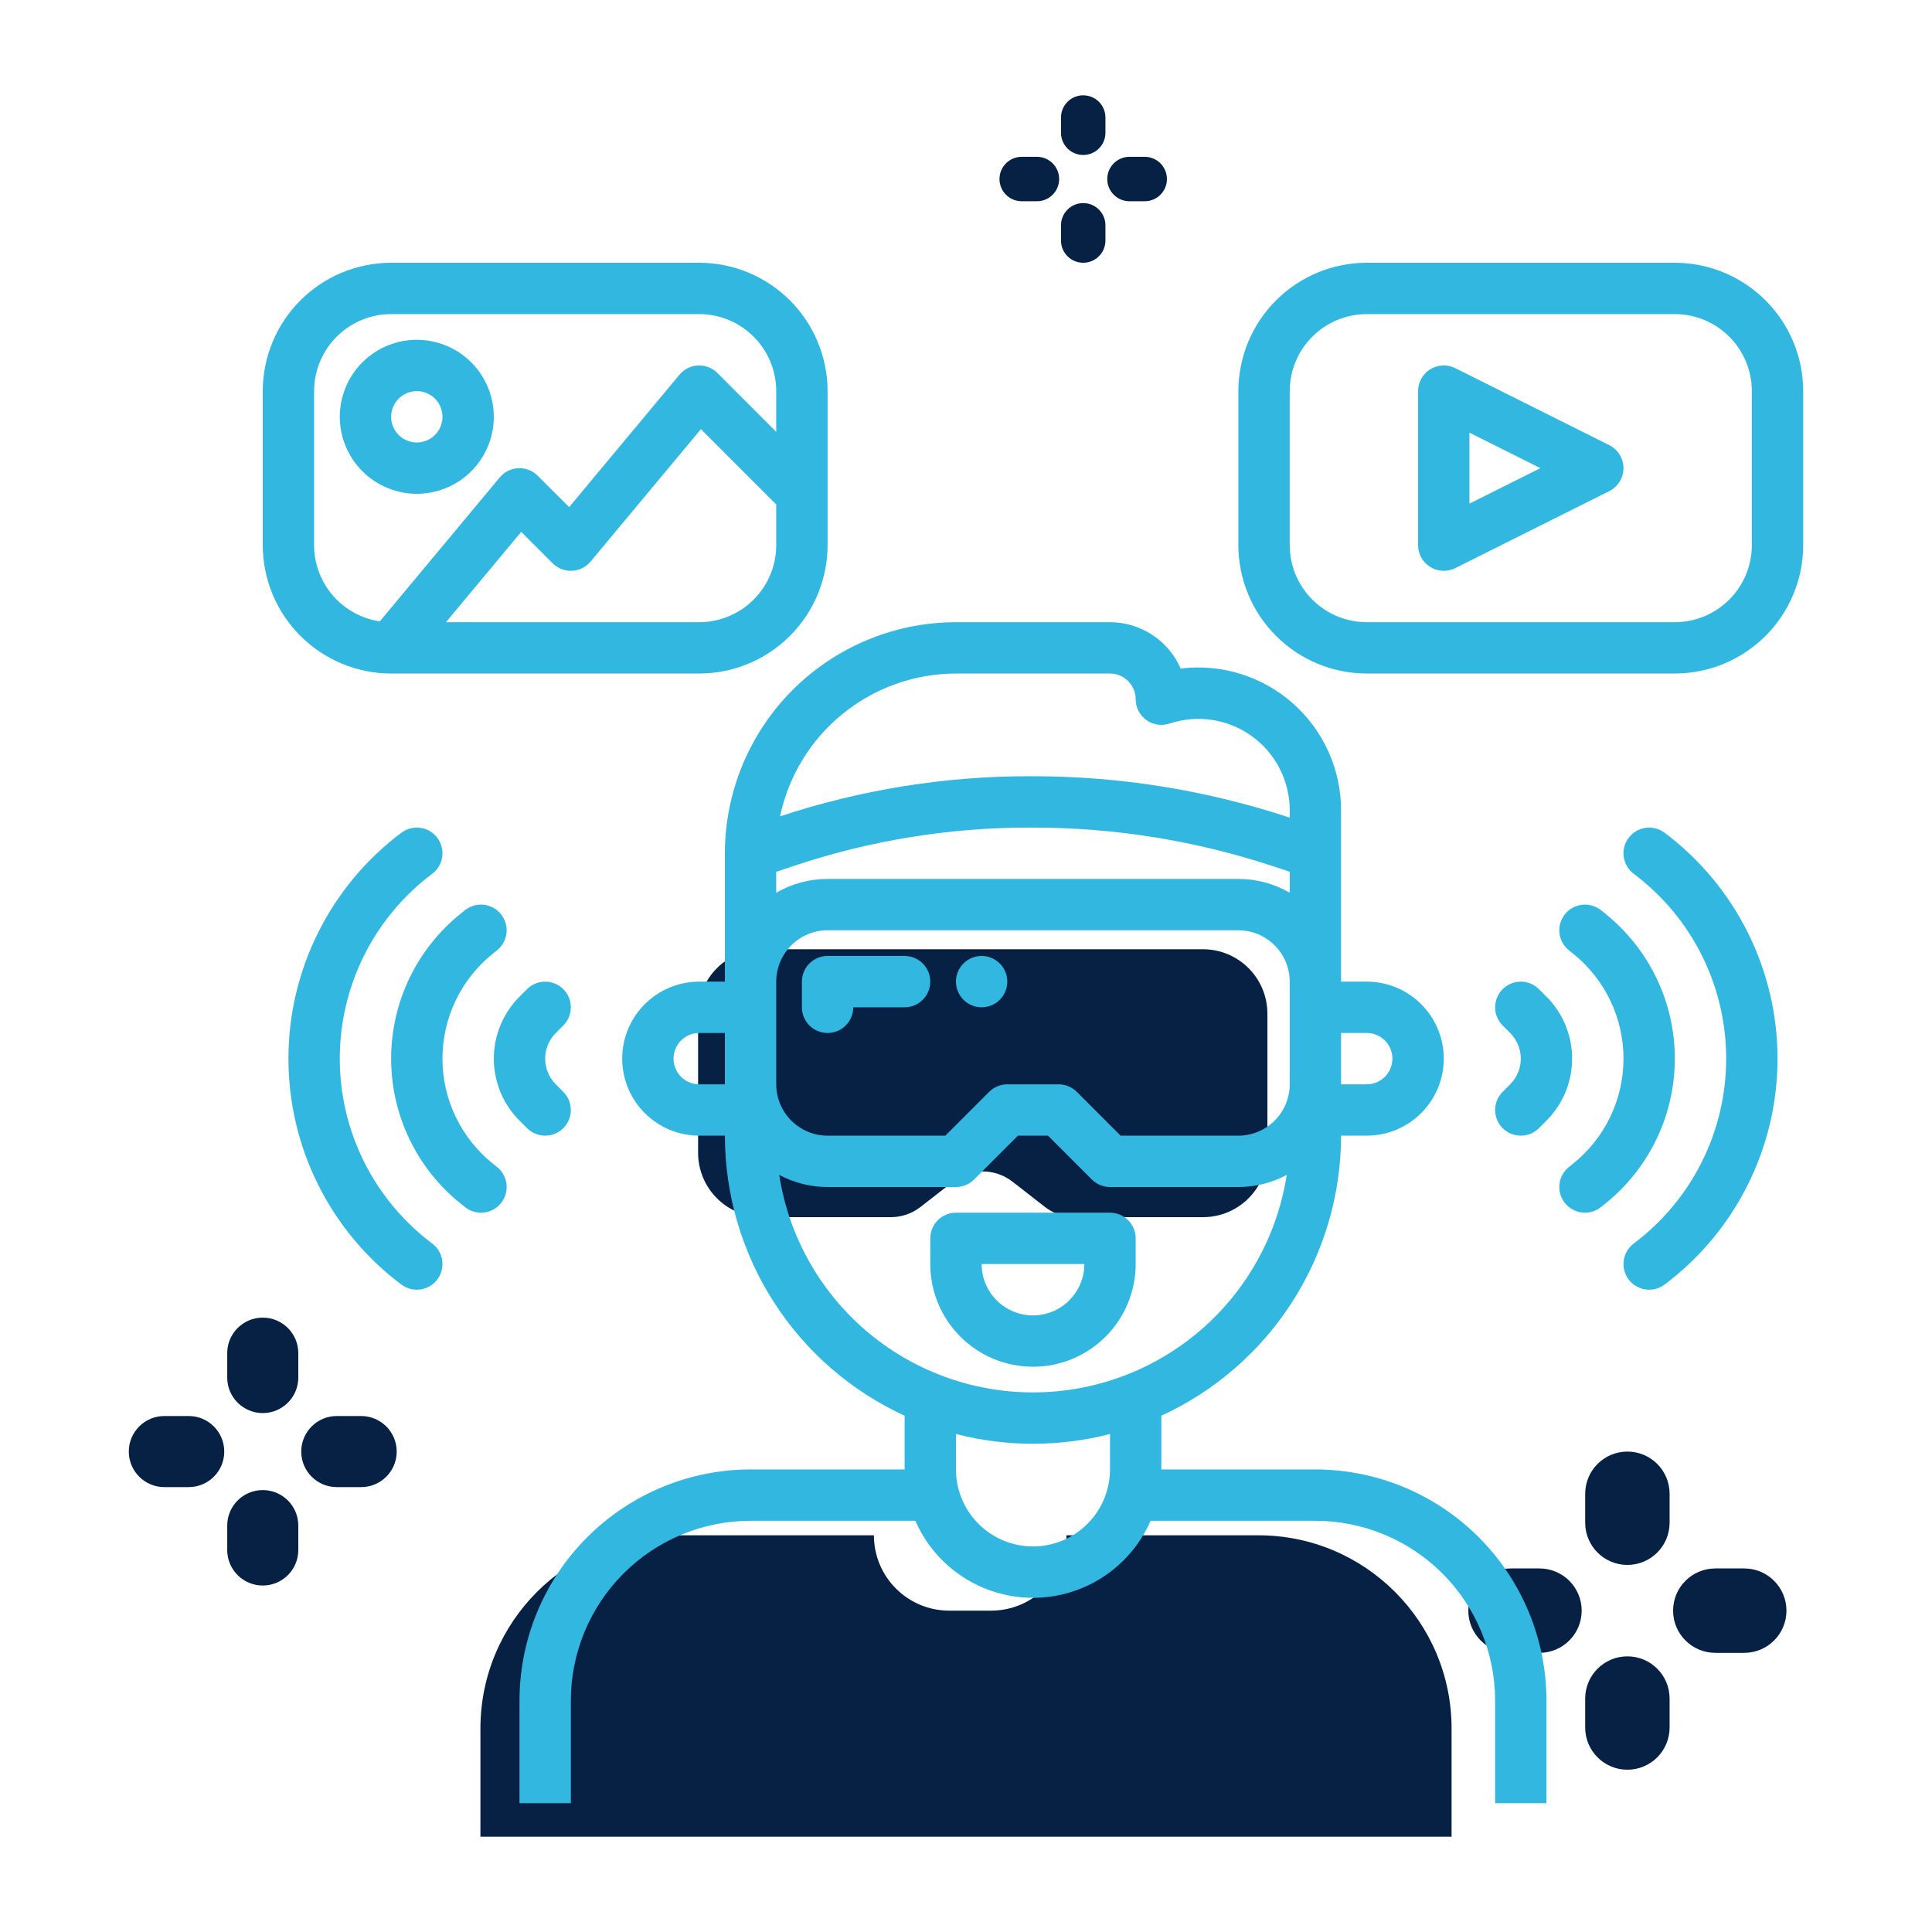 <svg width="120" height="120" viewBox="0 0 120 120" fill="none" xmlns="http://www.w3.org/2000/svg">
<path d="M90.16 114.08H29.84V107.36C29.84 100.732 35.213 95.36 41.84 95.36H54.28C54.28 97.945 56.375 100.04 58.96 100.04H61.56C64.145 100.04 66.24 97.945 66.24 95.36H78.16C84.787 95.36 90.16 100.732 90.16 107.36V114.08Z" fill="#072145"/>
<path d="M43.36 62.96C43.36 60.751 45.151 58.96 47.36 58.96H74.72C76.929 58.96 78.72 60.751 78.72 62.96V71.6C78.72 73.809 76.929 75.6 74.72 75.6H66.749C66.082 75.6 65.434 75.378 64.907 74.968L62.882 73.392C61.798 72.55 60.282 72.55 59.198 73.392L57.172 74.968C56.646 75.378 55.998 75.6 55.331 75.6H47.36C45.151 75.6 43.36 73.809 43.36 71.6V62.96Z" fill="#072145"/>
<path d="M95.619 97.419H93.821C92.374 97.419 91.2 98.592 91.2 100.04C91.2 101.488 92.374 102.661 93.821 102.661H95.619C97.067 102.661 98.241 101.488 98.241 100.04C98.241 98.592 97.067 97.419 95.619 97.419Z" fill="#072144"/>
<path d="M108.339 97.419H106.541C105.093 97.419 103.919 98.592 103.919 100.04C103.919 101.488 105.093 102.661 106.541 102.661H108.339C109.786 102.661 110.96 101.488 110.96 100.04C110.96 98.592 109.786 97.419 108.339 97.419Z" fill="#072144"/>
<path d="M101.08 102.879C99.633 102.879 98.459 104.053 98.459 105.501V107.299C98.459 108.747 99.632 109.92 101.08 109.92C102.528 109.92 103.702 108.747 103.702 107.299V105.501C103.702 104.053 102.528 102.879 101.08 102.879Z" fill="#072144"/>
<path d="M101.08 90.16C99.633 90.16 98.459 91.334 98.459 92.781V94.579C98.459 96.027 99.632 97.201 101.08 97.201C102.528 97.201 103.702 96.027 103.702 94.579V92.781C103.702 91.334 102.528 90.16 101.08 90.16Z" fill="#072144"/>
<path d="M81.701 91.269H72.133V87.932C75.462 86.403 78.282 83.952 80.261 80.869C82.239 77.787 83.293 74.201 83.296 70.539H84.891C86.159 70.539 87.376 70.035 88.273 69.137C89.171 68.24 89.675 67.023 89.675 65.755C89.675 64.486 89.171 63.269 88.273 62.372C87.376 61.475 86.159 60.971 84.891 60.971H83.296V50.326C83.295 49.069 83.028 47.827 82.511 46.681C81.994 45.536 81.24 44.513 80.297 43.681C79.356 42.849 78.247 42.226 77.047 41.855C75.846 41.483 74.58 41.371 73.333 41.525C72.961 40.67 72.347 39.942 71.568 39.431C70.788 38.919 69.876 38.646 68.944 38.645H59.376C55.571 38.65 51.923 40.163 49.232 42.854C46.542 45.544 45.028 49.192 45.024 52.997V60.971H43.429C42.16 60.971 40.944 61.475 40.047 62.372C39.149 63.269 38.645 64.486 38.645 65.755C38.645 67.023 39.149 68.24 40.047 69.137C40.944 70.035 42.16 70.539 43.429 70.539H45.024C45.028 74.201 46.081 77.787 48.059 80.869C50.038 83.952 52.858 86.403 56.187 87.932V91.269H46.619C42.814 91.273 39.166 92.787 36.475 95.478C33.784 98.168 32.271 101.816 32.267 105.621V112H35.456V105.621C35.459 102.662 36.636 99.824 38.729 97.732C40.822 95.639 43.659 94.462 46.619 94.459H56.854C57.474 95.88 58.496 97.09 59.794 97.94C61.091 98.79 62.609 99.243 64.16 99.243C65.711 99.243 67.229 98.79 68.526 97.94C69.824 97.09 70.846 95.88 71.466 94.459H81.701C84.661 94.462 87.498 95.639 89.591 97.732C91.684 99.824 92.861 102.662 92.864 105.621V112H96.053V105.621C96.049 101.816 94.536 98.168 91.845 95.478C89.154 92.787 85.506 91.273 81.701 91.269ZM48.213 60.971C48.214 60.125 48.551 59.314 49.149 58.717C49.746 58.119 50.557 57.782 51.403 57.781H76.917C77.763 57.782 78.573 58.119 79.171 58.717C79.769 59.314 80.106 60.125 80.107 60.971V67.349C80.106 68.195 79.769 69.005 79.171 69.603C78.573 70.201 77.763 70.538 76.917 70.539H69.604L66.882 67.816C66.734 67.668 66.558 67.551 66.365 67.471C66.171 67.391 65.964 67.349 65.755 67.349H62.565C62.356 67.349 62.149 67.391 61.955 67.471C61.762 67.551 61.586 67.668 61.438 67.816L58.716 70.539H51.403C50.557 70.538 49.746 70.201 49.149 69.603C48.551 69.005 48.214 68.195 48.213 67.349V60.971ZM48.213 54.147L49.351 53.768C54.048 52.2 58.968 51.401 63.921 51.403H64.12C69.243 51.399 74.333 52.223 79.194 53.843L80.107 54.147V55.45C79.138 54.887 78.038 54.591 76.917 54.592H51.403C50.282 54.591 49.182 54.887 48.213 55.45V54.147ZM84.891 64.16C85.314 64.16 85.719 64.328 86.018 64.627C86.317 64.926 86.485 65.332 86.485 65.755C86.485 66.177 86.317 66.583 86.018 66.882C85.719 67.181 85.314 67.349 84.891 67.349H83.296V64.16H84.891ZM59.376 41.835H68.944C69.367 41.835 69.772 42.003 70.071 42.302C70.37 42.601 70.538 43.007 70.539 43.429C70.539 43.682 70.599 43.931 70.714 44.156C70.829 44.381 70.996 44.575 71.201 44.723C71.406 44.871 71.643 44.968 71.893 45.006C72.142 45.044 72.398 45.022 72.638 44.942C73.49 44.658 74.399 44.58 75.288 44.716C76.177 44.851 77.021 45.196 77.75 45.722C78.48 46.248 79.074 46.94 79.484 47.74C79.893 48.541 80.107 49.427 80.107 50.326V50.785C74.95 49.078 69.552 48.209 64.12 48.213H63.921C58.664 48.212 53.44 49.053 48.45 50.706C48.979 48.2 50.353 45.951 52.342 44.336C54.331 42.721 56.814 41.838 59.376 41.835ZM43.429 67.349C43.006 67.349 42.601 67.181 42.302 66.882C42.003 66.583 41.835 66.177 41.835 65.755C41.835 65.332 42.003 64.926 42.302 64.627C42.601 64.328 43.006 64.16 43.429 64.16H45.024V67.349H43.429ZM48.399 72.975C49.323 73.47 50.355 73.729 51.403 73.728H59.376C59.585 73.728 59.793 73.687 59.986 73.607C60.18 73.526 60.356 73.409 60.504 73.261L63.226 70.539H65.094L67.816 73.261C67.965 73.409 68.14 73.526 68.334 73.607C68.527 73.687 68.735 73.728 68.944 73.728H76.917C77.965 73.729 78.997 73.47 79.921 72.975C79.339 76.737 77.43 80.167 74.54 82.645C71.649 85.123 67.967 86.485 64.16 86.485C60.353 86.485 56.671 85.123 53.781 82.645C50.89 80.167 48.981 76.737 48.399 72.975ZM64.16 96.053C62.892 96.052 61.676 95.547 60.779 94.65C59.882 93.754 59.377 92.538 59.376 91.269V89.069C62.514 89.876 65.806 89.876 68.944 89.069V91.269C68.942 92.538 68.438 93.754 67.541 94.65C66.644 95.547 65.428 96.052 64.16 96.053Z" fill="#32B8E0"/>
<path d="M24.291 41.834H43.429C45.543 41.832 47.57 40.991 49.065 39.496C50.559 38.002 51.4 35.975 51.403 33.861V24.293C51.4 22.179 50.559 20.153 49.065 18.658C47.57 17.163 45.543 16.322 43.429 16.32H24.293C22.179 16.322 20.153 17.163 18.658 18.658C17.163 20.153 16.322 22.179 16.32 24.293V33.861C16.322 35.975 17.163 38.001 18.657 39.496C20.152 40.99 22.178 41.831 24.291 41.834ZM43.429 38.645H27.698L32.374 33.034L34.328 34.988C34.485 35.144 34.673 35.267 34.879 35.347C35.086 35.427 35.307 35.463 35.528 35.453C35.749 35.443 35.966 35.387 36.164 35.288C36.363 35.19 36.539 35.051 36.681 34.881L43.536 26.655L48.213 31.332V33.861C48.212 35.13 47.707 36.346 46.81 37.242C45.914 38.139 44.698 38.644 43.429 38.645ZM19.509 24.293C19.511 23.025 20.015 21.809 20.912 20.912C21.809 20.015 23.025 19.511 24.293 19.509H43.429C44.698 19.511 45.914 20.015 46.81 20.912C47.707 21.809 48.212 23.025 48.213 24.293V26.822L44.557 23.166C44.4 23.009 44.213 22.887 44.006 22.807C43.8 22.727 43.579 22.69 43.357 22.7C43.136 22.71 42.919 22.767 42.721 22.865C42.522 22.963 42.347 23.102 42.205 23.272L35.349 31.499L33.394 29.545C33.238 29.389 33.05 29.266 32.843 29.186C32.637 29.106 32.416 29.07 32.195 29.08C31.973 29.09 31.757 29.146 31.558 29.245C31.36 29.343 31.184 29.482 31.042 29.652L23.591 38.594C22.457 38.424 21.421 37.853 20.672 36.985C19.923 36.116 19.511 35.008 19.509 33.861V24.293Z" fill="#32B8E0"/>
<path d="M104.027 16.32H84.891C82.777 16.322 80.75 17.163 79.255 18.658C77.76 20.153 76.92 22.179 76.917 24.293V33.861C76.92 35.975 77.76 38.002 79.255 39.496C80.75 40.991 82.777 41.832 84.891 41.834H104.027C106.141 41.832 108.167 40.991 109.662 39.496C111.157 38.002 111.998 35.975 112 33.861V24.293C111.998 22.179 111.157 20.153 109.662 18.658C108.167 17.163 106.141 16.322 104.027 16.32ZM108.811 33.861C108.809 35.13 108.305 36.346 107.408 37.242C106.511 38.139 105.295 38.644 104.027 38.645H84.891C83.622 38.644 82.406 38.139 81.51 37.242C80.613 36.346 80.108 35.13 80.107 33.861V24.293C80.108 23.025 80.613 21.809 81.51 20.912C82.406 20.015 83.622 19.511 84.891 19.509H104.027C105.295 19.511 106.511 20.015 107.408 20.912C108.305 21.809 108.809 23.025 108.811 24.293V33.861Z" fill="#32B8E0"/>
<path d="M99.956 27.651L90.388 22.867C90.145 22.745 89.875 22.688 89.603 22.7C89.332 22.712 89.068 22.794 88.836 22.937C88.605 23.079 88.414 23.279 88.282 23.517C88.15 23.754 88.08 24.021 88.08 24.293V33.861C88.08 34.133 88.15 34.4 88.282 34.638C88.414 34.875 88.605 35.075 88.836 35.218C89.068 35.361 89.332 35.442 89.603 35.454C89.875 35.466 90.145 35.409 90.388 35.287L99.956 30.503C100.221 30.371 100.443 30.167 100.599 29.915C100.755 29.663 100.837 29.373 100.837 29.077C100.837 28.781 100.755 28.491 100.599 28.239C100.443 27.987 100.221 27.783 99.956 27.651ZM91.269 31.281V26.873L95.677 29.077L91.269 31.281Z" fill="#32B8E0"/>
<path d="M25.888 30.672C26.834 30.672 27.759 30.391 28.546 29.866C29.333 29.34 29.946 28.593 30.308 27.718C30.67 26.844 30.765 25.883 30.58 24.954C30.395 24.026 29.94 23.174 29.271 22.505C28.602 21.836 27.749 21.38 26.821 21.196C25.893 21.011 24.931 21.106 24.057 21.468C23.183 21.83 22.436 22.443 21.91 23.23C21.385 24.017 21.104 24.942 21.104 25.888C21.105 27.156 21.61 28.372 22.507 29.269C23.404 30.166 24.62 30.67 25.888 30.672ZM25.888 24.293C26.203 24.293 26.512 24.387 26.774 24.562C27.036 24.737 27.241 24.986 27.361 25.277C27.482 25.569 27.514 25.89 27.452 26.199C27.39 26.508 27.239 26.792 27.016 27.015C26.793 27.238 26.508 27.39 26.199 27.452C25.89 27.513 25.569 27.482 25.278 27.361C24.986 27.24 24.737 27.036 24.562 26.774C24.387 26.512 24.293 26.203 24.293 25.888C24.294 25.465 24.462 25.06 24.761 24.761C25.06 24.462 25.465 24.294 25.888 24.293Z" fill="#32B8E0"/>
<path d="M70.539 78.512V76.917C70.539 76.494 70.371 76.089 70.072 75.79C69.772 75.49 69.367 75.323 68.944 75.323H59.376C58.953 75.323 58.547 75.49 58.248 75.79C57.949 76.089 57.781 76.494 57.781 76.917V78.512C57.781 80.204 58.453 81.826 59.65 83.022C60.846 84.219 62.468 84.891 64.16 84.891C65.852 84.891 67.474 84.219 68.67 83.022C69.867 81.826 70.539 80.204 70.539 78.512ZM60.971 78.512H67.349C67.349 79.358 67.013 80.169 66.415 80.767C65.817 81.365 65.006 81.701 64.16 81.701C63.314 81.701 62.503 81.365 61.905 80.767C61.307 80.169 60.971 79.358 60.971 78.512Z" fill="#32B8E0"/>
<path d="M51.403 64.16C51.826 64.16 52.231 63.992 52.53 63.693C52.829 63.394 52.997 62.988 52.997 62.565H56.187C56.61 62.565 57.015 62.397 57.314 62.098C57.613 61.799 57.781 61.393 57.781 60.97C57.781 60.547 57.613 60.142 57.314 59.843C57.015 59.544 56.61 59.376 56.187 59.376H51.403C50.98 59.376 50.574 59.544 50.275 59.843C49.976 60.142 49.808 60.547 49.808 60.97V62.565C49.808 62.988 49.976 63.394 50.275 63.693C50.574 63.992 50.98 64.16 51.403 64.16Z" fill="#32B8E0"/>
<path d="M26.845 77.236C25.062 75.899 23.616 74.166 22.619 72.173C21.623 70.18 21.104 67.983 21.104 65.755C21.104 63.526 21.623 61.329 22.619 59.336C23.616 57.343 25.062 55.61 26.845 54.273C27.012 54.147 27.154 53.99 27.26 53.81C27.367 53.63 27.437 53.43 27.467 53.223C27.496 53.016 27.485 52.804 27.433 52.602C27.381 52.399 27.289 52.208 27.164 52.041C27.038 51.873 26.881 51.732 26.701 51.625C26.52 51.518 26.321 51.448 26.113 51.419C25.906 51.389 25.695 51.401 25.492 51.453C25.289 51.505 25.099 51.596 24.931 51.721C22.753 53.355 20.984 55.474 19.767 57.91C18.549 60.346 17.915 63.031 17.915 65.755C17.915 68.478 18.549 71.164 19.767 73.599C20.984 76.035 22.753 78.154 24.931 79.788C25.27 80.041 25.695 80.15 26.113 80.091C26.532 80.031 26.91 79.807 27.164 79.469C27.418 79.13 27.526 78.705 27.467 78.286C27.407 77.868 27.183 77.49 26.845 77.236Z" fill="#32B8E0"/>
<path d="M30.871 72.483L30.62 72.282C29.641 71.499 28.851 70.505 28.308 69.375C27.764 68.246 27.482 67.008 27.482 65.754C27.482 64.501 27.764 63.263 28.308 62.133C28.851 61.003 29.641 60.01 30.62 59.227L30.871 59.026C31.201 58.762 31.413 58.377 31.46 57.957C31.506 57.536 31.384 57.115 31.119 56.785C30.855 56.454 30.471 56.243 30.05 56.196C29.63 56.15 29.208 56.272 28.878 56.536L28.628 56.737C27.275 57.819 26.184 59.191 25.433 60.752C24.683 62.313 24.294 64.022 24.294 65.754C24.294 67.486 24.683 69.196 25.433 70.757C26.184 72.318 27.275 73.69 28.628 74.772L28.878 74.973C29.208 75.237 29.63 75.359 30.05 75.313C30.258 75.29 30.46 75.226 30.643 75.125C30.827 75.024 30.989 74.888 31.119 74.725C31.25 74.561 31.348 74.373 31.406 74.172C31.465 73.971 31.483 73.76 31.46 73.552C31.437 73.344 31.373 73.143 31.272 72.959C31.171 72.776 31.035 72.614 30.871 72.483Z" fill="#32B8E0"/>
<path d="M34.989 63.693C35.137 63.545 35.255 63.369 35.335 63.175C35.415 62.982 35.456 62.775 35.456 62.565C35.456 62.356 35.415 62.148 35.335 61.955C35.255 61.761 35.137 61.586 34.989 61.438C34.841 61.289 34.665 61.172 34.472 61.092C34.278 61.012 34.071 60.971 33.861 60.971C33.652 60.971 33.444 61.012 33.251 61.092C33.058 61.172 32.882 61.289 32.734 61.438L32.267 61.905C31.761 62.41 31.36 63.01 31.086 63.671C30.813 64.332 30.672 65.04 30.672 65.754C30.672 66.469 30.813 67.177 31.086 67.838C31.36 68.499 31.761 69.099 32.267 69.604L32.734 70.072C33.033 70.371 33.438 70.538 33.861 70.538C34.284 70.538 34.69 70.371 34.989 70.072C35.288 69.772 35.456 69.367 35.456 68.944C35.456 68.521 35.288 68.115 34.989 67.816L34.522 67.349C34.312 67.14 34.146 66.891 34.033 66.618C33.92 66.344 33.861 66.051 33.861 65.754C33.861 65.458 33.92 65.165 34.033 64.891C34.146 64.618 34.312 64.369 34.522 64.16L34.989 63.693Z" fill="#32B8E0"/>
<path d="M103.389 51.721C103.221 51.596 103.031 51.505 102.828 51.453C102.625 51.401 102.414 51.389 102.206 51.419C101.999 51.448 101.8 51.518 101.62 51.625C101.439 51.732 101.282 51.873 101.156 52.041C101.031 52.208 100.939 52.399 100.887 52.602C100.835 52.804 100.824 53.016 100.853 53.223C100.883 53.43 100.953 53.63 101.06 53.81C101.167 53.99 101.308 54.147 101.475 54.273C103.258 55.61 104.704 57.343 105.701 59.336C106.697 61.329 107.216 63.526 107.216 65.755C107.216 67.983 106.697 70.18 105.701 72.173C104.704 74.166 103.258 75.899 101.475 77.236C101.308 77.362 101.167 77.519 101.06 77.699C100.953 77.88 100.883 78.079 100.853 78.286C100.824 78.494 100.835 78.705 100.887 78.908C100.939 79.111 101.031 79.301 101.156 79.469C101.282 79.636 101.439 79.777 101.62 79.884C101.8 79.991 101.999 80.061 102.206 80.091C102.414 80.12 102.625 80.109 102.828 80.057C103.031 80.005 103.221 79.913 103.389 79.788C105.567 78.154 107.336 76.035 108.553 73.599C109.771 71.164 110.405 68.478 110.405 65.755C110.405 63.031 109.771 60.346 108.553 57.91C107.336 55.474 105.567 53.355 103.389 51.721Z" fill="#32B8E0"/>
<path d="M99.693 56.737L99.442 56.536C99.112 56.272 98.69 56.15 98.27 56.196C97.85 56.243 97.465 56.454 97.201 56.785C96.936 57.115 96.814 57.536 96.86 57.957C96.907 58.377 97.118 58.762 97.449 59.026L97.7 59.227C98.679 60.011 99.469 61.004 100.013 62.134C100.556 63.264 100.838 64.501 100.838 65.755C100.838 67.008 100.556 68.246 100.013 69.376C99.469 70.506 98.679 71.499 97.7 72.282L97.449 72.483C97.118 72.747 96.907 73.132 96.86 73.552C96.814 73.973 96.936 74.394 97.201 74.725C97.465 75.055 97.85 75.266 98.27 75.313C98.69 75.359 99.112 75.237 99.442 74.973L99.692 74.772C101.045 73.69 102.136 72.318 102.887 70.757C103.637 69.196 104.026 67.487 104.026 65.755C104.026 64.023 103.637 62.313 102.887 60.752C102.136 59.191 101.045 57.819 99.692 56.737H99.693Z" fill="#32B8E0"/>
<path d="M96.053 61.905L95.586 61.438C95.287 61.139 94.882 60.971 94.459 60.971C94.036 60.971 93.63 61.139 93.331 61.438C93.032 61.737 92.864 62.142 92.864 62.565C92.864 62.988 93.032 63.394 93.331 63.693L93.798 64.16C94.007 64.369 94.174 64.618 94.287 64.891C94.4 65.165 94.459 65.458 94.459 65.754C94.459 66.051 94.4 66.344 94.287 66.618C94.174 66.891 94.007 67.14 93.798 67.349L93.331 67.816C93.032 68.115 92.864 68.521 92.864 68.944C92.864 69.367 93.032 69.772 93.331 70.072C93.63 70.371 94.036 70.538 94.459 70.538C94.882 70.538 95.287 70.371 95.586 70.072L96.053 69.604C96.559 69.099 96.96 68.499 97.234 67.838C97.507 67.177 97.648 66.469 97.648 65.754C97.648 65.04 97.507 64.332 97.234 63.671C96.96 63.01 96.559 62.41 96.053 61.905Z" fill="#32B8E0"/>
<path d="M62.565 60.97C62.565 60.09 61.851 59.376 60.971 59.376C60.09 59.376 59.376 60.09 59.376 60.97C59.376 61.851 60.09 62.565 60.971 62.565C61.851 62.565 62.565 61.851 62.565 60.97Z" fill="#32B8E0"/>
<path d="M11.722 87.952H10.207C8.989 87.952 8 88.941 8 90.16C8 91.379 8.989 92.367 10.207 92.367H11.722C12.941 92.367 13.929 91.379 13.929 90.16C13.929 88.941 12.941 87.952 11.722 87.952Z" fill="#072144"/>
<path d="M22.432 87.952H20.918C19.699 87.952 18.711 88.941 18.711 90.16C18.711 91.379 19.699 92.367 20.918 92.367H22.432C23.651 92.367 24.64 91.379 24.64 90.16C24.64 88.941 23.651 87.952 22.432 87.952Z" fill="#072144"/>
<path d="M16.32 92.551C15.101 92.551 14.113 93.539 14.113 94.758V96.273C14.113 97.492 15.101 98.48 16.32 98.48C17.539 98.48 18.528 97.492 18.528 96.273V94.758C18.528 93.539 17.539 92.551 16.32 92.551Z" fill="#072144"/>
<path d="M16.32 81.84C15.101 81.84 14.113 82.828 14.113 84.047V85.561C14.113 86.781 15.101 87.769 16.32 87.769C17.539 87.769 18.528 86.781 18.528 85.561V84.047C18.528 82.828 17.539 81.84 16.32 81.84Z" fill="#072144"/>
<path d="M64.406 9.74H63.46C62.698 9.74 62.08 10.358 62.08 11.12C62.08 11.882 62.698 12.5 63.46 12.5H64.406C65.168 12.5 65.786 11.882 65.786 11.12C65.786 10.358 65.168 9.74 64.406 9.74Z" fill="#072144"/>
<path d="M71.1 9.74H70.154C69.392 9.74 68.774 10.358 68.774 11.12C68.774 11.882 69.392 12.5 70.154 12.5H71.1C71.862 12.5 72.48 11.882 72.48 11.12C72.48 10.358 71.862 9.74 71.1 9.74Z" fill="#072144"/>
<path d="M67.28 12.614C66.518 12.614 65.9 13.232 65.9 13.994V14.94C65.9 15.702 66.518 16.32 67.28 16.32C68.042 16.32 68.66 15.702 68.66 14.94V13.994C68.66 13.232 68.042 12.614 67.28 12.614Z" fill="#072144"/>
<path d="M67.28 5.92C66.518 5.92 65.9 6.538 65.9 7.3V8.246C65.9 9.008 66.518 9.626 67.28 9.626C68.042 9.626 68.66 9.008 68.66 8.246V7.3C68.66 6.538 68.042 5.92 67.28 5.92Z" fill="#072144"/>
</svg>
